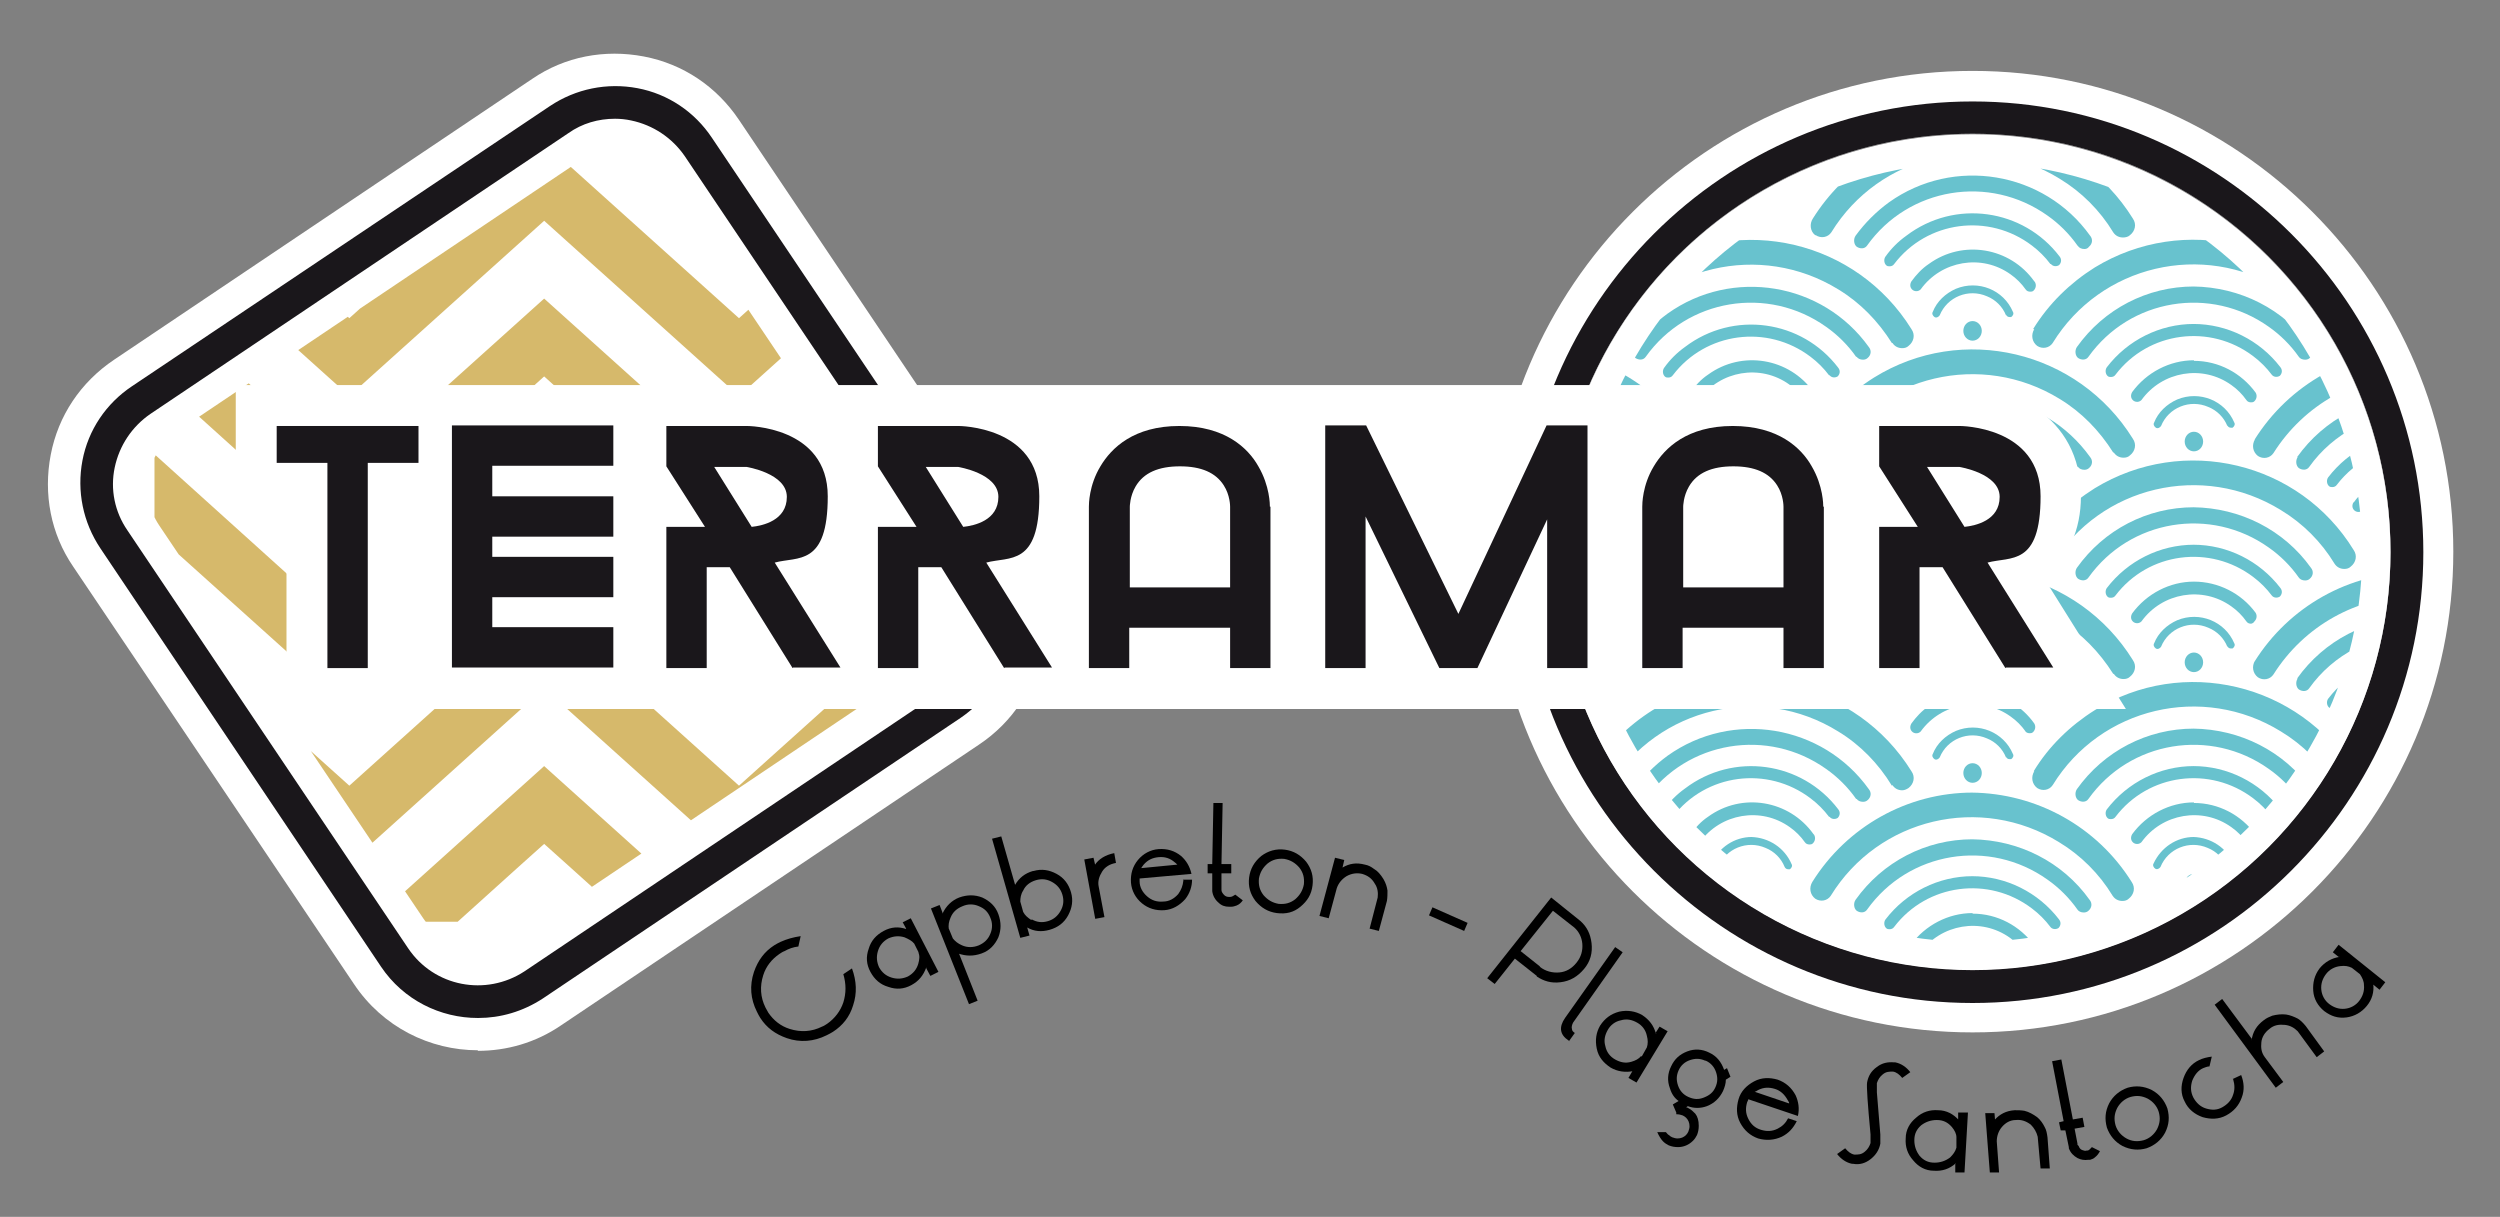 <svg xmlns="http://www.w3.org/2000/svg" xmlns:xlink="http://www.w3.org/1999/xlink" id="Calque_1" width="433.7" height="211.1" viewBox="0 0 433.7 211.1"><rect x="0" y="0" width="433.7" height="211.1" fill="#808080" stroke="none"/><defs><style>      .st0 {        fill: none;      }      .st1 {        fill: #d6b96b;      }      .st2 {        fill: #68c2ce;      }      .st3 {        fill: #1a171b;      }      .st4 {        clip-path: url(#clippath-1);      }      .st5 {        fill: #fff;      }      .st6 {        clip-path: url(#clippath);      }    </style><clipPath id="clippath"><circle id="SVGID" class="st0" cx="342.2" cy="95.8" r="67.6"></circle></clipPath><clipPath id="clippath-1"><rect id="SVGID1" data-name="SVGID" class="st0" x="41.5" y="42.9" width="105.7" height="105.7" rx="11.8" ry="11.8" transform="translate(226.1 122.6) rotate(146.1)"></rect></clipPath></defs><g><path class="st5" d="M342.2,23.2c40.1,0,72.5,32.5,72.5,72.5s-32.5,72.5-72.5,72.5-72.5-32.5-72.5-72.5,32.5-72.5,72.5-72.5M342.2,12.3c-46,0-83.4,37.4-83.4,83.4s37.4,83.4,83.4,83.4,83.4-37.4,83.4-83.4S388.2,12.3,342.2,12.3h0Z"></path><path class="st3" d="M342.2,23.2c40.1,0,72.5,32.5,72.5,72.5s-32.5,72.5-72.5,72.5-72.5-32.5-72.5-72.5,32.5-72.5,72.5-72.5M342.2,17.6c-43.1,0-78.2,35.1-78.2,78.2s35.1,78.2,78.2,78.2,78.2-35.1,78.2-78.2-35.1-78.2-78.2-78.2h0Z"></path><circle class="st5" cx="342.2" cy="95.8" r="72.5"></circle></g><g class="st6"><g><path class="st2" d="M328.3,59.5c.4.6,1,.9,1.7.9.4,0,.8-.1,1.1-.4.9-.7,1.2-1.9.5-2.9-9.5-15.3-29.6-20.1-44.9-10.6-4.3,2.7-7.9,6.3-10.6,10.6-.6,1-.4,2.2.5,2.9.9.6,2.1.4,2.7-.5,0,0,0,0,0,0,8.4-13.5,26.1-17.6,39.6-9.3,3.8,2.3,6.9,5.5,9.3,9.3Z"></path><path class="st2" d="M322.1,61.9c.2.3.6.5,1.1.5.3,0,.6-.1.8-.3.6-.5.7-1.3.2-1.9-8-11.2-23.7-13.8-34.9-5.8-2.2,1.6-4.2,3.6-5.8,5.8-.4.6-.3,1.5.2,1.9.6.4,1.4.4,1.8-.2,0,0,0,0,0,0,7.2-10.1,21.2-12.4,31.3-5.2,2,1.4,3.8,3.2,5.2,5.2Z"></path><path class="st2" d="M317.4,65.1c.3.4.9.5,1.4.2,0,0,0,0,0,0,.4-.4.5-1,.1-1.5-6.3-8.3-18.2-10-26.6-3.6-1.4,1-2.6,2.2-3.6,3.6-.3.4-.3,1.1.1,1.5.2.2.4.2.6.2.3,0,.6-.1.8-.4,5.7-7.5,16.4-8.9,23.9-3.2,1.2.9,2.3,2,3.2,3.2Z"></path><path class="st2" d="M294.8,69.3c3.6-5,10.6-6.2,15.6-2.6,1,.7,1.9,1.6,2.6,2.6.2.3.5.4.8.4.2,0,.4,0,.6-.2.4-.4.5-1,.2-1.5-4.2-5.9-12.4-7.3-18.3-3-1.2.8-2.2,1.9-3,3-.3.5-.3,1.1.2,1.5.4.3,1,.3,1.4-.1,0,0,0,0,0,0Z"></path><path class="st2" d="M309.6,73.8c.1.2.3.4.6.4,0,0,.2,0,.3,0,.3-.2.5-.6.3-.9-1.6-3.8-6-5.6-9.9-4-1.8.8-3.3,2.2-4,4-.2.3,0,.7.3.9.3.2.7,0,.9-.3,0,0,0,0,0,0,1.3-3.2,5-4.7,8.2-3.3,1.5.6,2.7,1.8,3.3,3.3Z"></path><ellipse class="st2" cx="303.9" cy="76.6" rx="1.6" ry="1.7"></ellipse><path class="st2" d="M352.9,57.1c-.6,1-.4,2.2.5,2.9.9.6,2.1.4,2.7-.5,0,0,0,0,0,0,8.3-13.5,26-17.7,39.6-9.3,3.8,2.3,7,5.5,9.3,9.3.4.6,1,.9,1.7.9.4,0,.8-.1,1.1-.4.9-.7,1.2-1.9.5-2.9-9.4-15.3-29.5-20.1-44.9-10.7-4.3,2.7-8,6.3-10.7,10.7Z"></path><path class="st2" d="M380.6,49.7c-8.1,0-15.6,3.9-20.3,10.5-.4.6-.3,1.5.2,1.9.6.4,1.4.4,1.8-.2,0,0,0,0,0,0,7.2-10.1,21.2-12.4,31.3-5.2,2,1.4,3.8,3.2,5.2,5.2.2.3.6.5,1.1.5.3,0,.6-.1.8-.3.6-.5.7-1.3.2-1.9-4.7-6.6-12.3-10.4-20.4-10.5Z"></path><path class="st2" d="M380.6,56.2c-5.9,0-11.5,2.8-15.1,7.5-.3.4-.3,1.1.1,1.5.2.2.4.2.6.2.3,0,.6-.1.8-.4,5.7-7.5,16.4-8.9,23.9-3.2,1.2.9,2.3,2,3.2,3.2.3.4.9.5,1.4.2,0,0,0,0,0,0,.4-.4.5-1,.1-1.5-3.6-4.7-9.2-7.5-15.1-7.5Z"></path><path class="st2" d="M380.6,62.5c-4.2,0-8.2,2.1-10.7,5.5-.3.5-.3,1.1.2,1.5.4.3,1,.3,1.4-.1,0,0,0,0,0,0,3.6-5,10.6-6.2,15.6-2.6,1,.7,1.9,1.6,2.6,2.6.2.3.5.4.8.4.2,0,.4,0,.6-.2.4-.4.5-1,.2-1.5-2.5-3.4-6.4-5.5-10.7-5.5Z"></path><path class="st2" d="M386.4,73.8c.1.2.3.4.6.4,0,0,.2,0,.3,0,.3-.2.5-.6.3-.9-1.6-3.8-6-5.6-9.9-4-1.8.8-3.3,2.2-4,4-.2.3,0,.7.3.9.3.2.7,0,.9-.3,0,0,0,0,0,0,1.3-3.2,5-4.7,8.2-3.3,1.5.6,2.7,1.8,3.3,3.3Z"></path><ellipse class="st2" cx="380.6" cy="76.6" rx="1.6" ry="1.7"></ellipse><path class="st2" d="M328.3,97.7c.4.6,1,.9,1.7.9.4,0,.8-.1,1.1-.4.9-.7,1.2-1.9.5-2.9-9.5-15.3-29.6-20.1-44.9-10.6-4.3,2.7-7.9,6.3-10.6,10.6-.6,1-.4,2.2.5,2.9.9.6,2.1.4,2.7-.5,0,0,0,0,0,0,8.4-13.5,26.1-17.6,39.6-9.3,3.8,2.3,6.9,5.5,9.3,9.3Z"></path><path class="st2" d="M322.1,100.2c.2.3.6.5,1.1.5.3,0,.6-.1.8-.3.6-.5.7-1.3.2-1.9-8-11.2-23.7-13.8-34.9-5.8-2.2,1.6-4.2,3.6-5.8,5.8-.4.6-.3,1.5.2,1.9.6.4,1.4.4,1.8-.2,0,0,0,0,0,0,7.2-10.1,21.2-12.4,31.3-5.2,2,1.4,3.8,3.2,5.2,5.2Z"></path><path class="st2" d="M317.4,103.3c.3.4.9.5,1.4.2,0,0,0,0,0,0,.4-.4.5-1,.1-1.5-6.3-8.3-18.2-10-26.6-3.6-1.4,1-2.6,2.2-3.6,3.6-.3.4-.3,1.1.1,1.5.2.2.4.2.6.2.3,0,.6-.1.8-.4,5.7-7.5,16.4-8.9,23.9-3.2,1.2.9,2.3,2,3.2,3.2Z"></path><path class="st2" d="M294.8,107.6c3.6-5,10.6-6.2,15.6-2.6,1,.7,1.9,1.6,2.6,2.6.2.3.5.4.8.4.2,0,.4-.1.6-.3.4-.4.5-1,.2-1.5-4.2-5.9-12.4-7.3-18.3-3-1.2.8-2.2,1.9-3,3-.3.5-.3,1.1.2,1.5.4.4,1,.3,1.4,0,0,0,0,0,0,0Z"></path><path class="st2" d="M309.6,112.1c.1.2.3.4.6.4,0,0,.2,0,.3,0,.3-.2.5-.6.3-.9-1.6-3.8-6-5.6-9.9-4-1.8.8-3.3,2.2-4,4-.2.3,0,.7.3.9.3.2.7,0,.9-.3,0,0,0,0,0,0,1.3-3.2,5-4.7,8.2-3.3,1.5.6,2.7,1.8,3.3,3.3Z"></path><ellipse class="st2" cx="303.9" cy="114.9" rx="1.6" ry="1.7"></ellipse><path class="st2" d="M352.9,95.4c-.6,1-.4,2.2.5,2.9.9.6,2.1.4,2.7-.5,0,0,0,0,0,0,8.3-13.5,26-17.7,39.6-9.3,3.8,2.3,7,5.5,9.3,9.3.4.6,1,.9,1.7.9.4,0,.8-.1,1.1-.4.9-.7,1.2-1.9.5-2.9-9.4-15.3-29.5-20.1-44.9-10.7-4.3,2.7-8,6.3-10.7,10.7Z"></path><path class="st2" d="M380.6,88c-8.1,0-15.6,3.9-20.3,10.5-.4.6-.3,1.5.2,1.9.6.4,1.4.4,1.8-.2,0,0,0,0,0,0,7.2-10.1,21.2-12.4,31.3-5.2,2,1.4,3.8,3.2,5.2,5.2.2.3.6.5,1.1.5.3,0,.6-.1.8-.3.6-.5.7-1.3.2-1.9-4.7-6.6-12.3-10.4-20.4-10.5Z"></path><path class="st2" d="M380.6,94.5c-5.9,0-11.5,2.8-15.1,7.5-.3.4-.3,1.1.1,1.5.2.2.4.2.6.2.3,0,.6-.1.8-.4,5.7-7.5,16.4-8.9,23.9-3.2,1.2.9,2.3,2,3.2,3.2.3.4.9.5,1.4.2,0,0,0,0,0,0,.4-.4.5-1,.1-1.5-3.6-4.7-9.2-7.5-15.1-7.5Z"></path><path class="st2" d="M380.6,100.9c-4.2,0-8.2,2.1-10.7,5.5-.3.5-.3,1.1.2,1.5.4.3,1,.3,1.4-.1,0,0,0,0,0,0,3.6-5,10.6-6.2,15.6-2.6,1,.7,1.9,1.6,2.6,2.6.2.3.5.4.8.4.2,0,.5-.2.6-.4.4-.4.5-1,.2-1.5-2.5-3.4-6.5-5.4-10.7-5.4Z"></path><path class="st2" d="M386.4,112.1c.1.2.3.4.6.4,0,0,.2,0,.3,0,.3-.2.5-.6.3-.9-1.6-3.8-6-5.6-9.9-4-1.8.8-3.3,2.2-4,4-.2.3,0,.7.3.9.3.2.7,0,.9-.3,0,0,0,0,0,0,1.3-3.2,5-4.7,8.2-3.3,1.5.6,2.7,1.8,3.3,3.3Z"></path><ellipse class="st2" cx="380.6" cy="114.9" rx="1.6" ry="1.7"></ellipse><path class="st2" d="M328.3,136.2c.4.6,1,.9,1.7.9.4,0,.8-.2,1.1-.4.9-.7,1.2-1.9.5-2.9-9.5-15.3-29.6-20.1-44.9-10.6-4.3,2.7-7.9,6.3-10.6,10.6-.6,1-.4,2.2.5,2.9.9.6,2.1.4,2.7-.5,0,0,0,0,0,0,8.4-13.5,26.1-17.7,39.6-9.3,3.8,2.3,7,5.6,9.3,9.4Z"></path><path class="st2" d="M322.1,138.6c.2.3.6.5,1.1.5.3,0,.6-.1.8-.3.6-.5.7-1.3.2-1.9-8-11.2-23.7-13.8-34.9-5.8-2.2,1.6-4.2,3.6-5.8,5.8-.4.6-.3,1.5.2,1.9.6.4,1.4.4,1.8-.2,0,0,0,0,0,0,7.2-10.1,21.2-12.4,31.3-5.2,2,1.4,3.8,3.2,5.2,5.2Z"></path><path class="st2" d="M317.4,141.7c.3.4.9.5,1.4.2,0,0,0,0,0,0,.4-.4.5-1,.1-1.5-6.3-8.3-18.2-10-26.6-3.6-1.4,1-2.6,2.2-3.6,3.6-.3.4-.3,1.1.1,1.5.2.2.4.2.6.2.3,0,.6-.1.8-.4,5.7-7.5,16.4-8.9,23.9-3.2,1.2.9,2.3,2,3.2,3.2Z"></path><path class="st2" d="M314.6,144.7c-4.2-5.9-12.4-7.3-18.3-3-1.2.8-2.2,1.9-3,3-.3.5-.3,1.1.2,1.5.4.3,1,.3,1.4-.1,0,0,0,0,0,0,3.6-5,10.6-6.2,15.6-2.6,1,.7,1.9,1.6,2.6,2.6.2.3.5.4.8.4.2,0,.4,0,.6-.2.4-.4.5-1,.2-1.5Z"></path><path class="st2" d="M303.9,145.2c-3,0-5.7,1.8-7,4.6-.2.3,0,.7.3.9.3.2.7,0,.9-.3,0,0,0,0,0,0,1.3-3.2,5-4.7,8.2-3.3,1.5.6,2.7,1.8,3.3,3.3.1.2.3.4.6.4,0,0,.2,0,.3,0,.3-.2.5-.6.3-.9-1.2-2.8-3.9-4.6-7-4.7Z"></path><path class="st2" d="M352.9,133.8c-.6,1-.4,2.2.5,2.9.9.6,2.1.4,2.7-.5,0,0,0,0,0,0,8.3-13.5,26-17.7,39.6-9.3,3.8,2.3,7,5.5,9.3,9.3.4.6,1,.9,1.7.9.4,0,.8-.2,1.1-.4.9-.7,1.2-1.9.5-2.9-9.5-15.3-29.6-20.1-44.9-10.6-4.3,2.7-8,6.3-10.6,10.6Z"></path><path class="st2" d="M380.6,126.4c-8.1,0-15.6,3.9-20.3,10.5-.4.6-.3,1.5.2,1.9.6.4,1.4.4,1.8-.2,0,0,0,0,0,0,7.2-10.1,21.2-12.4,31.3-5.2,2,1.4,3.8,3.2,5.2,5.2.2.3.6.5,1.1.5.3,0,.6-.1.8-.3.6-.5.7-1.3.2-1.9-4.7-6.6-12.3-10.4-20.4-10.5Z"></path><path class="st2" d="M380.6,132.9c-5.9,0-11.5,2.8-15.1,7.5-.3.4-.3,1.1.1,1.5.2.2.4.2.6.2.3,0,.6-.1.8-.4,5.7-7.5,16.4-8.9,23.9-3.2,1.2.9,2.3,2,3.2,3.2.3.4.9.5,1.4.2,0,0,0,0,0,0,.4-.4.5-1,.1-1.5-3.6-4.7-9.2-7.5-15.1-7.5Z"></path><path class="st2" d="M380.6,139.2c-4.2,0-8.2,2.1-10.7,5.5-.3.5-.3,1.1.2,1.5.4.3,1,.3,1.4-.1,0,0,0,0,0,0,3.6-5,10.6-6.2,15.6-2.6,1,.7,1.9,1.6,2.6,2.6.2.3.5.4.8.4.2,0,.4,0,.6-.2.4-.4.5-1,.2-1.5-2.5-3.4-6.4-5.5-10.7-5.5Z"></path><path class="st2" d="M380.6,145.2c-3,0-5.7,1.8-7,4.6-.2.3,0,.7.3.9.3.2.7,0,.9-.3,0,0,0,0,0,0,1.3-3.2,5-4.7,8.2-3.3,1.5.6,2.7,1.8,3.3,3.3.1.2.3.4.6.4,0,0,.2,0,.3,0,.3-.2.5-.6.3-.9-1.2-2.8-3.9-4.6-7-4.7Z"></path><ellipse class="st2" cx="380.6" cy="153.3" rx="1.6" ry="1.7"></ellipse><path class="st2" d="M366.7,78.5c.4.6,1,.9,1.7.9.4,0,.8-.1,1.1-.4.9-.7,1.2-1.9.5-2.9-9.5-15.3-29.6-20.1-44.9-10.6-4.3,2.7-7.9,6.3-10.6,10.6-.6,1-.4,2.2.5,2.9.9.6,2.1.4,2.7-.5,0,0,0,0,0,0,8.4-13.5,26.1-17.6,39.6-9.3,3.8,2.3,6.9,5.5,9.3,9.3Z"></path><path class="st2" d="M360.5,81c.2.3.6.5,1.1.5.3,0,.6-.1.8-.3.6-.5.7-1.3.2-1.9-8-11.2-23.7-13.8-34.9-5.8-2.2,1.6-4.2,3.6-5.8,5.8-.4.6-.3,1.5.2,1.9.6.4,1.4.4,1.8-.2,0,0,0,0,0,0,7.2-10.1,21.2-12.4,31.3-5.2,2,1.4,3.8,3.2,5.2,5.2Z"></path><path class="st2" d="M355.8,84.1c.3.4.9.5,1.4.2,0,0,0,0,0,0,.4-.4.5-1,.1-1.5-6.3-8.3-18.2-10-26.6-3.6-1.4,1-2.6,2.2-3.6,3.6-.3.4-.3,1.1.1,1.5.2.2.4.2.6.2.3,0,.6-.1.8-.4,5.7-7.5,16.4-8.9,23.9-3.2,1.2.9,2.3,2,3.2,3.2Z"></path><path class="st2" d="M352.9,87.1c-4.2-5.9-12.4-7.3-18.3-3-1.2.8-2.2,1.9-3,3-.3.5-.3,1.1.2,1.5.4.3,1,.3,1.4-.1,0,0,0,0,0,0,3.6-5,10.6-6.2,15.6-2.6,1,.7,1.9,1.6,2.6,2.6.2.3.5.4.8.4.2,0,.4,0,.6-.2.4-.4.5-1,.2-1.5Z"></path><path class="st2" d="M348,92.9c.1.2.3.4.6.4,0,0,.2,0,.3,0,.3-.2.5-.6.3-.9-1.6-3.8-6-5.6-9.9-4-1.8.8-3.3,2.2-4,4-.2.3,0,.7.3.9.3.2.7,0,.9-.3,0,0,0,0,0,0,1.3-3.2,5-4.7,8.2-3.3,1.5.6,2.7,1.8,3.3,3.3Z"></path><ellipse class="st2" cx="342.2" cy="95.7" rx="1.6" ry="1.7"></ellipse><path class="st2" d="M366.7,116.9c.4.6,1,.9,1.7.9.4,0,.8-.1,1.1-.4.9-.7,1.2-1.9.5-2.9-9.5-15.3-29.6-20.1-44.9-10.6-4.3,2.7-7.9,6.3-10.6,10.6-.6,1-.4,2.2.5,2.9.9.6,2.1.4,2.7-.5,0,0,0,0,0,0,8.4-13.5,26.1-17.6,39.6-9.3,3.8,2.3,6.9,5.5,9.3,9.3Z"></path><path class="st2" d="M360.5,119.4c.2.3.6.5,1.1.5.3,0,.6-.1.8-.3.6-.5.7-1.3.2-1.9-8-11.2-23.7-13.8-34.9-5.8-2.2,1.6-4.2,3.6-5.8,5.8-.4.6-.3,1.5.2,1.9.6.4,1.4.4,1.8-.2,0,0,0,0,0,0,7.2-10.1,21.2-12.4,31.3-5.2,2,1.4,3.8,3.2,5.2,5.2Z"></path><path class="st2" d="M355.8,122.5c.3.4.9.5,1.4.2,0,0,0,0,0,0,.4-.4.5-1,.1-1.5-6.3-8.3-18.2-10-26.6-3.6-1.4,1-2.6,2.2-3.6,3.6-.3.4-.3,1.1.1,1.5.2.2.4.2.6.2.3,0,.6-.1.8-.4,5.7-7.5,16.4-8.9,23.9-3.2,1.2.9,2.3,2,3.2,3.2Z"></path><path class="st2" d="M351.3,126.8c.2.3.5.4.8.4.2,0,.4,0,.6-.2.4-.4.5-1,.2-1.5-4.2-5.9-12.4-7.3-18.3-3-1.2.8-2.2,1.9-3,3-.3.5-.3,1.1.2,1.5.4.3,1,.3,1.4-.1,0,0,0,0,0,0,3.6-5,10.6-6.2,15.6-2.6,1,.7,1.9,1.6,2.6,2.6Z"></path><path class="st2" d="M348,131.3c.1.2.3.4.6.4,0,0,.2,0,.3,0,.3-.2.5-.6.3-.9-1.6-3.8-6-5.6-9.9-4-1.8.8-3.3,2.2-4,4-.2.3,0,.7.3.9.3.2.7,0,.9-.3,0,0,0,0,0,0,1.3-3.2,5-4.7,8.2-3.3,1.5.6,2.7,1.8,3.3,3.3Z"></path><ellipse class="st2" cx="342.2" cy="134.1" rx="1.6" ry="1.7"></ellipse><path class="st2" d="M315,40.8c.9.6,2.1.4,2.7-.5,0,0,0,0,0,0,8.3-13.5,26-17.7,39.6-9.3,3.8,2.3,7,5.5,9.3,9.3.4.6,1,.9,1.7.9.4,0,.9-.1,1.2-.4.9-.7,1.2-1.9.5-2.9-9.5-15.3-29.6-20.1-44.9-10.6-4.3,2.7-7.9,6.3-10.6,10.6-.6.9-.5,2.2.4,2.9Z"></path><path class="st2" d="M360.5,42.7c.2.3.6.5,1.1.5.3,0,.6-.1.8-.4.6-.5.7-1.3.2-1.9-8-11.2-23.7-13.8-34.9-5.8-2.2,1.6-4.2,3.6-5.8,5.8-.4.6-.3,1.5.2,1.9.6.4,1.4.4,1.8-.2,0,0,0,0,0,0,7.2-10.1,21.2-12.4,31.3-5.2,2,1.4,3.8,3.2,5.2,5.2Z"></path><path class="st2" d="M355.8,45.8c.3.4.9.5,1.4.2,0,0,0,0,0,0,.4-.4.5-1,.1-1.5-6.3-8.3-18.2-10-26.6-3.6-1.4,1-2.6,2.2-3.6,3.6-.3.4-.3,1.1.1,1.5.2.2.4.2.6.2.3,0,.6-.1.8-.4,5.7-7.5,16.4-8.9,23.9-3.2,1.2.9,2.3,2,3.2,3.2Z"></path><path class="st2" d="M352.9,48.8c-4.2-5.9-12.4-7.3-18.3-3-1.2.8-2.2,1.9-3,3-.3.5-.3,1.1.2,1.5.4.3,1,.3,1.4-.1,0,0,0,0,0,0,3.6-5,10.6-6.2,15.6-2.6,1,.7,1.9,1.6,2.6,2.6.2.3.5.4.8.4.2,0,.4,0,.6-.2.4-.4.5-1,.2-1.5Z"></path><path class="st2" d="M348,54.6c.1.2.3.4.6.4,0,0,.2,0,.3,0,.3-.2.5-.6.3-.9-1.6-3.8-6-5.6-9.9-4-1.8.8-3.3,2.2-4,4-.2.3,0,.7.3.9.3.2.7,0,.9-.3,0,0,0,0,0,0,1.3-3.2,5-4.7,8.2-3.3,1.5.6,2.7,1.8,3.3,3.3Z"></path><ellipse class="st2" cx="342.2" cy="57.4" rx="1.6" ry="1.7"></ellipse><path class="st2" d="M391.2,76.2c-.6,1-.4,2.2.5,2.9.9.6,2.1.4,2.7-.5,0,0,0,0,0,0,5.3-8.4,14.5-13.6,24.5-13.6h0v-4.2h0c-11.3,0-21.8,5.9-27.8,15.5Z"></path><path class="st2" d="M398.6,79.3c-.4.6-.3,1.5.2,1.9.6.4,1.4.4,1.8-.2,0,0,0,0,0,0,4.2-5.9,11-9.4,18.2-9.4h0v-2.8h0c-8.1,0-15.6,3.9-20.3,10.5Z"></path><path class="st2" d="M403.9,82.8c-.3.4-.3,1.1.1,1.5.2.2.4.2.6.2.3,0,.6-.1.8-.4,3.2-4.2,8.2-6.7,13.6-6.7h0v-2.1h0c-5.9,0-11.5,2.8-15.1,7.5Z"></path><path class="st2" d="M408.3,87.1c-.3.5-.3,1.1.2,1.5.4.3,1,.3,1.4-.1,0,0,0,0,0,0,2.1-2.9,5.5-4.7,9.1-4.7h0v-2.1h0c-4.2,0-8.2,2-10.7,5.5Z"></path><path class="st2" d="M391.2,114.6c-.6,1-.4,2.2.5,2.9.9.6,2.1.4,2.7-.5,0,0,0,0,0,0,5.3-8.4,14.5-13.6,24.5-13.6h0v-4.1h0c-11.3,0-21.8,5.9-27.8,15.5Z"></path><path class="st2" d="M398.6,117.7c-.4.6-.3,1.5.2,1.9.6.4,1.4.4,1.8-.2,0,0,0,0,0,0,4.2-5.9,11-9.4,18.2-9.4h0v-2.8h0c-8.1,0-15.6,3.9-20.3,10.5Z"></path><path class="st2" d="M403.9,121.2c-.3.4-.3,1.1.1,1.5.2.2.4.2.6.2.3,0,.6-.1.8-.4,3.2-4.2,8.2-6.7,13.6-6.7h0v-2.1h0c-5.9,0-11.5,2.8-15.1,7.5Z"></path><path class="st2" d="M290,78.5c.4.6,1,.9,1.7.9.4,0,.8-.1,1.1-.4.9-.7,1.2-1.9.5-2.9-6-9.6-16.5-15.4-27.8-15.5v4.2c9.9,0,19.2,5.2,24.5,13.6Z"></path><path class="st2" d="M283.8,81c.2.3.6.5,1.1.5.3,0,.6-.1.8-.3.6-.5.7-1.3.2-1.9-4.7-6.6-12.3-10.5-20.4-10.5v2.8c7.2,0,14,3.5,18.2,9.4Z"></path><path class="st2" d="M279.1,84.1c.3.4.9.5,1.4.2,0,0,0,0,0,0,.4-.4.5-1,.1-1.5-3.6-4.7-9.2-7.5-15.1-7.5v2.1c5.3,0,10.3,2.5,13.6,6.7Z"></path><path class="st2" d="M274.6,88.3c.2.3.5.4.8.4.2,0,.4,0,.6-.2.4-.4.5-1,.2-1.5-2.5-3.4-6.4-5.5-10.7-5.5v2.1c3.6,0,7,1.8,9.1,4.7Z"></path><path class="st2" d="M290,116.9c.4.6,1,.9,1.7.9.4,0,.8-.1,1.1-.4.9-.7,1.2-1.9.5-2.9-6-9.6-16.5-15.4-27.8-15.5v4.2c9.9,0,19.2,5.2,24.5,13.6Z"></path><path class="st2" d="M283.8,119.4c.2.3.6.5,1.1.5.3,0,.6-.1.8-.3.6-.5.7-1.3.2-1.9-4.7-6.5-12.3-10.4-20.3-10.5v2.8c7.2,0,14,3.5,18.2,9.4Z"></path><path class="st2" d="M342.2,137.5c-11.3,0-21.8,5.9-27.8,15.5-.6,1-.4,2.2.5,2.9.9.6,2.1.4,2.7-.5,0,0,0,0,0,0,8.3-13.5,26-17.7,39.6-9.3,3.8,2.3,7,5.5,9.3,9.3.4.6,1,.9,1.7.9.4,0,.8-.1,1.1-.4.9-.7,1.2-1.9.5-2.9-6-9.6-16.5-15.4-27.8-15.5Z"></path><path class="st2" d="M342.2,145.6c-8.1,0-15.6,3.9-20.3,10.5-.4.6-.3,1.5.2,1.9.6.4,1.4.4,1.8-.2,0,0,0,0,0,0,7.2-10.1,21.2-12.4,31.3-5.2,2,1.4,3.8,3.2,5.2,5.2.2.3.6.5,1.1.5.3,0,.6-.1.8-.3.6-.5.7-1.3.2-1.9-4.7-6.6-12.3-10.4-20.4-10.5Z"></path><path class="st2" d="M342.2,152c-5.9,0-11.5,2.8-15.1,7.5-.3.4-.3,1.1.1,1.5.2.2.4.2.6.2.3,0,.6-.1.8-.4,5.7-7.5,16.4-8.9,23.9-3.2,1.2.9,2.3,2,3.2,3.2.3.4.9.5,1.4.2,0,0,0,0,0,0,.4-.4.5-1,.1-1.5-3.6-4.7-9.2-7.5-15.1-7.5Z"></path><path class="st2" d="M342.2,158.4c-4.2,0-8.2,2.1-10.7,5.5-.3.5-.3,1.1.2,1.5.4.3,1,.3,1.4-.1,0,0,0,0,0,0,3.6-5,10.6-6.2,15.6-2.6,1,.7,1.9,1.6,2.6,2.6.2.3.5.4.8.4.2,0,.4,0,.6-.2.4-.4.5-1,.2-1.5-2.5-3.4-6.4-5.5-10.7-5.5Z"></path></g></g><g><path class="st5" d="M82.9,182.2c-8.3,0-16.5-4-21.5-11.5L12.7,98.3c-3.9-5.7-5.2-12.6-3.9-19.4s5.2-12.6,11-16.5L92.3,13.7c5.7-3.9,12.6-5.2,19.4-3.9,6.8,1.3,12.6,5.2,16.5,11l48.7,72.5c8,11.9,4.8,28-7.1,35.9l-72.5,48.7c-4.4,3-9.4,4.4-14.4,4.4ZM106.7,26.3c-1.7,0-3.5.5-4.9,1.5L29.3,76.5c-2,1.3-3.3,3.3-3.8,5.7-.5,2.3,0,4.7,1.3,6.7l48.7,72.5c2.7,4.1,8.3,5.2,12.3,2.4l72.5-48.7c4.1-2.7,5.2-8.3,2.4-12.3L114.1,30.2c-1.3-2-3.3-3.3-5.7-3.8-.6-.1-1.2-.2-1.7-.2Z"></path><rect class="st5" x="33.8" y="34.7" width="122.1" height="122.1" rx="17.4" ry="17.4" transform="translate(-37.3 69.1) rotate(-33.9)"></rect><path class="st3" d="M82.9,176.6c-6.5,0-12.9-3.1-16.8-8.9L17.4,95.1c-3-4.5-4.1-9.9-3.1-15.2,1-5.3,4.1-9.9,8.6-12.9L95.4,18.4c4.5-3,9.9-4.1,15.2-3.1,5.3,1,9.9,4.1,12.9,8.6l48.7,72.5c6.2,9.3,3.7,21.8-5.5,28.1l-72.5,48.7c-3.5,2.3-7.4,3.4-11.2,3.4ZM106.7,20.6c-2.9,0-5.7.8-8.1,2.5L26.1,71.8c-3.2,2.2-5.4,5.5-6.2,9.3-.8,3.8,0,7.7,2.2,10.9l48.7,72.5c4.5,6.7,13.5,8.4,20.2,4l72.5-48.7c6.7-4.5,8.4-13.5,4-20.2L118.8,27.1c-2.2-3.2-5.5-5.4-9.3-6.2-.9-.2-1.9-.3-2.8-.3Z"></path></g><g class="st4"><g><polygon class="st1" points="26.8 105.9 60.6 136.3 94.4 105.9 128.2 136.3 162 105.9 162 119.4 128.2 149.8 94.4 119.4 60.6 149.8 26.8 119.4 26.8 105.9"></polygon><polygon class="st1" points="26.8 24.8 60.6 55.2 94.4 24.8 128.2 55.2 162 24.8 162 38.3 128.2 68.7 94.4 38.3 60.6 68.7 26.8 38.3 26.8 24.8"></polygon><path class="st1" d="M94.4,132.9s-24.1,21.7-30,27h15c7.4-6.7,15-13.5,15-13.5,0,0,7.6,6.8,15,13.5h15c-5.9-5.3-30-27-30-27Z"></path><polygon class="st1" points="26.8 51.8 60.6 82.2 94.4 51.8 128.2 82.2 162 51.8 162 65.3 128.2 95.8 94.4 65.3 60.6 95.8 26.8 65.3 26.8 51.8"></polygon><polygon class="st1" points="26.8 78.8 60.6 109.3 94.4 78.8 128.2 109.3 162 78.8 162 92.4 128.2 122.8 94.4 92.4 60.6 122.8 26.8 92.4 26.8 78.8"></polygon></g></g><g><path d="M147.8,168c.8,2.2.9,4.3.2,6.4-.6,2-1.8,3.5-3.5,4.6-.3.2-.7.4-1.1.6-2.2,1.1-4.6,1.3-6.9.5-2-.7-3.5-1.8-4.6-3.5-.2-.3-.4-.7-.6-1.1-1.1-2.2-1.3-4.5-.5-6.9.7-2,1.8-3.5,3.5-4.6.3-.2.7-.4,1.1-.6,1.1-.5,2.2-.8,3.5-1l-.4,1.8c-.9.1-1.7.4-2.4.8-.3.1-.6.3-.9.5-1.3.9-2.3,2.1-2.8,3.7-.6,1.9-.5,3.8.4,5.6.2.3.3.6.5.9.9,1.3,2.1,2.3,3.7,2.8,1.9.6,3.8.5,5.6-.4.3-.1.6-.3.9-.5,1.3-.9,2.3-2.2,2.8-3.7.5-1.6.5-3.2,0-4.9l1.5-1Z"></path><path d="M157.2,161.1l-.6-1.1,1.4-.7,4.8,9.3-1.4.7-.7-1.3v-.2c0,0,0,0,0,0-.5,1.4-1.3,2.4-2.6,3.1-1.3.7-2.6.8-4,.3-1.4-.4-2.4-1.3-3.1-2.6-.7-1.3-.8-2.6-.3-4,.4-1.4,1.3-2.4,2.6-3.1,1.3-.7,2.6-.8,4-.3h0s-.2,0-.2,0ZM159.4,165.3l-.8-1.6c-.4-.5-1-.8-1.7-1.1-1-.3-1.9-.2-2.8.2-.9.5-1.5,1.2-1.8,2.2-.3,1-.2,1.9.2,2.8.5.9,1.2,1.5,2.2,1.8,1,.3,1.9.2,2.8-.2.9-.5,1.5-1.2,1.8-2.2.2-.7.3-1.4,0-2Z"></path><path d="M166.4,165.5l3.2,8.1-1.5.6-6.6-16.6,1.5-.6.5,1.3v.2c0,0,0,0,0,0,.6-1.3,1.6-2.3,2.9-2.8,1.4-.5,2.7-.5,4,0,1.3.6,2.3,1.5,2.8,2.9.5,1.4.5,2.7,0,4-.6,1.3-1.5,2.3-2.9,2.8-1.4.5-2.7.5-4.1,0h0s.2,0,.2,0ZM164.6,161.1l.7,1.7c.4.5.9.9,1.6,1.2.9.4,1.9.4,2.9,0,.9-.4,1.6-1,2-2,.4-.9.4-1.9,0-2.8-.4-1-1-1.6-2-2-.9-.4-1.9-.4-2.8,0-1,.4-1.7,1-2.1,2-.3.7-.4,1.3-.3,2Z"></path><path d="M179.3,151.1c1.4-.4,2.7-.2,4,.5,1.3.7,2.1,1.8,2.5,3.2.4,1.4.2,2.7-.5,4-.7,1.3-1.8,2.1-3.2,2.5-1.4.4-2.7.3-3.9-.4l.4,1.4-1.6.4-4.9-17.2,1.6-.4,2.4,8.4c.7-1.2,1.7-2,3.1-2.4ZM179,159.5c.9.5,1.8.6,2.8.3,1-.3,1.7-.9,2.2-1.8.5-.9.6-1.8.3-2.8-.3-1-.9-1.7-1.8-2.2-.9-.5-1.8-.6-2.8-.3-1,.3-1.8.9-2.2,1.8-.4.6-.5,1.3-.5,1.9l.5,1.8c.3.6.8,1,1.4,1.4Z"></path><path d="M189.9,150.1c.7-1.1,1.9-1.8,3.4-2.1l.3,1.7c-1.1.2-1.9.7-2.4,1.5-.5.8-.8,1.7-.6,2.6l1,5.3-1.6.3-1.9-10.3,1.6-.3.3,1.3Z"></path><path d="M205.2,152.6h1.6c0,1.2-.4,2.4-1.2,3.4-1,1.1-2.2,1.8-3.6,1.9-1.5.1-2.8-.3-3.9-1.2-1.1-.9-1.8-2.2-1.9-3.6-.1-1.5.3-2.8,1.2-3.9.9-1.1,2.2-1.8,3.6-1.9,1.5-.1,2.8.3,3.9,1.2.9.8,1.5,1.8,1.8,3.1l-9,.8c0,.1,0,.3,0,.5,0,1,.5,1.9,1.3,2.6.8.7,1.7,1,2.8.9,1,0,1.9-.5,2.6-1.3.5-.7.8-1.4.9-2.4ZM204.3,150.1c0,0-.2-.3-.5-.5-.8-.7-1.7-1-2.8-.9s-1.9.5-2.6,1.3c-.2.3-.4.5-.4.6l6.2-.6Z"></path><path d="M211.9,154.4c0,.3.2.6.5.9.2.2.5.3.8.3,0,0,0,0,.2,0,.3,0,.6-.2.9-.4l1.3,1c-.3.4-.6.7-1.1.9-.3.1-.6.2-.9.2-.1,0-.2,0-.4,0-.7,0-1.3-.2-1.8-.7-.6-.5-1-1.2-1.1-2,0,0,0-.1,0-.2h0s0,0,0,0v-2.9s-.8,0-.8,0v-1.6s.8,0,.8,0l.2-10.6h1.6s-.2,10.6-.2,10.6h1.7s0,1.6,0,1.6h-1.7s0,2.7,0,2.7c0,0,0,.1,0,.2Z"></path><path d="M226.6,149.5c.9,1.2,1.3,2.5,1.1,4.1s-.9,2.7-2.1,3.7-2.5,1.3-4.1,1.1c-1.5-.2-2.7-.9-3.7-2.1-.9-1.2-1.3-2.5-1.1-4.1.2-1.5.9-2.7,2.1-3.7,1.2-.9,2.6-1.3,4.1-1.1,1.5.2,2.7.9,3.7,2.1ZM222.8,149c-1.1-.1-2,.1-2.9.8-.8.7-1.3,1.5-1.5,2.6-.1,1.1.1,2,.8,2.9.7.8,1.5,1.3,2.6,1.5,1.1.1,2-.1,2.9-.8.8-.7,1.3-1.5,1.5-2.6.1-1.1-.1-2-.8-2.9-.7-.8-1.5-1.3-2.6-1.5Z"></path><path d="M232.9,150.5c1.2-.7,2.4-.9,3.9-.5.6.1,1.1.4,1.5.7.7.4,1.2,1,1.7,1.8.4.7.6,1.3.7,2,0,.6,0,1.2-.1,1.8l-1.4,5.2-1.6-.4,1.4-5.4c.1-.8,0-1.7-.5-2.4-.5-.9-1.2-1.4-2.2-1.7-.9-.2-1.8-.1-2.7.4-.8.5-1.4,1.2-1.7,2.1l-1.4,5.2-1.6-.4,2.7-10.1,1.6.4-.3,1.3Z"></path><path d="M248.5,157.4l6.1,2.7-.6,1.4-6.1-2.7.6-1.4Z"></path><path d="M266.6,169.3h0s-3.8-3-3.8-3l-3.5,4.4-1.3-1,11.1-14,5.1,4.1h0c1.1,1,1.7,2.2,1.9,3.8.2,1.7-.2,3.2-1.3,4.5-1.1,1.3-2.4,2.1-4.1,2.3-1.6.2-2.9-.2-4.1-1ZM267.1,167.7h0c1,.8,2.2,1.1,3.4,1,1.2-.1,2.2-.7,3-1.7.8-1,1.1-2.1,1-3.3-.1-1.1-.6-2.1-1.4-2.8l-3.7-2.9-5.6,7,3.4,2.7Z"></path><path d="M272.3,180.6c0,0-.1,0-.2-.1-1.5-1-1.7-2.3-.6-3.9l8.7-12.3,1.3.9-8.6,12.2c-.2.4-.3.8-.2,1.1,0,.3.2.5.5.7l-1,1.4Z"></path><path d="M287.2,179.2l.7-1.1,1.4.8-5.4,8.9-1.4-.8.7-1.2h.2c0,0,0,0,0,0-1.4.3-2.8.1-4-.6-1.2-.8-2.1-1.8-2.4-3.3s-.1-2.8.6-4c.8-1.2,1.8-2,3.3-2.4,1.4-.3,2.8-.1,4,.6,1.2.8,2,1.8,2.4,3.3h0s0-.2,0-.2ZM284.8,183.3l.9-1.6c.2-.6.2-1.3,0-2-.2-1-.8-1.8-1.7-2.3-.9-.5-1.8-.7-2.8-.4-1,.2-1.8.8-2.3,1.7-.5.9-.7,1.8-.4,2.8.2,1,.8,1.8,1.7,2.3.9.5,1.8.7,2.8.4.7-.2,1.3-.5,1.7-1Z"></path><path d="M290.8,193l-.6-1.4,1-.6c-.7-.5-1.2-1.2-1.5-2.2-.5-1.3-.4-2.6.2-3.8.6-1.3,1.5-2.1,2.8-2.6,1.3-.5,2.6-.4,3.8.2,1.3.6,2.1,1.6,2.6,3h0s.5-.3.5-.3l.6,1.5-.8.5c0,.7-.2,1.3-.5,2-.6,1.2-1.5,2.1-2.8,2.6-1.1.4-2.2.4-3.3,0l-.3.2c.2,0,.3.1.5.2.4.2.7.5,1.1.9.4.5.6,1.2.6,2.1,0,.6-.1,1.1-.3,1.6-.2.4-.4.7-.7,1-.7.7-1.6,1.1-2.6,1.1-.6,0-1.1-.1-1.6-.3-.4-.2-.7-.4-1-.7-.3-.3-.7-.9-1-1.6h1.5c.2.2.3.4.5.5.2.2.4.3.6.4.3.1.6.2.9.2.6,0,1.1-.2,1.5-.6.2-.2.3-.4.4-.6.1-.3.2-.6.2-.9,0-.6-.2-1.1-.6-1.5-.2-.2-.4-.3-.6-.4-.3-.1-.6-.2-1.1-.2ZM295.8,184c-.9-.4-1.7-.4-2.6-.1-.9.3-1.6.9-2,1.8-.4.9-.4,1.7-.1,2.6.3.9.9,1.6,1.8,2,.9.4,1.7.5,2.7.1s1.6-.9,2-1.8c.4-.9.4-1.7.1-2.6-.3-.9-.9-1.6-1.8-2Z"></path><path d="M310.2,194l1.5.5c-.6,1.2-1.4,2.1-2.6,2.7-1.3.6-2.7.7-4.1.3-1.4-.5-2.4-1.4-3.1-2.7-.7-1.3-.7-2.7-.3-4.1s1.4-2.4,2.7-3.1c1.3-.7,2.7-.7,4.1-.3,1.4.5,2.4,1.4,3.1,2.7.5,1.1.7,2.3.4,3.6l-8.6-2.9c0,.1-.1.3-.2.5-.3,1-.3,1.9.2,2.9s1.2,1.6,2.2,1.9c1,.3,1.9.3,2.9-.2.8-.4,1.4-1,1.8-1.8ZM310.4,191.4c0-.1-.1-.3-.3-.6-.5-.9-1.2-1.6-2.2-1.9-1-.3-1.9-.3-2.9.2-.3.2-.5.3-.6.3l5.9,2Z"></path><path d="M330,187c-.5-.6-1-1-1.6-1.1h0c-.7,0-1.2,0-1.8.5-.5.4-.8.9-1,1.5,0,.2,0,.8,0,1.6l.6,7.3c0,.8,0,1.4,0,1.6-.2,1.1-.8,2-1.7,2.7s-1.9,1-3,.8h-.2c-1-.2-1.9-.8-2.6-1.7l1.4-1c.5.6,1,1,1.6,1.1h0c.7,0,1.2,0,1.8-.5.5-.4.8-.9,1-1.5,0-.2,0-.7,0-1.5-.5-5.3-.7-8.3-.6-9,.2-1.1.7-2,1.7-2.7.9-.7,1.9-.9,3-.8h.2c1,.2,1.9.8,2.6,1.7l-1.4,1Z"></path><path d="M339.7,194.3v-1.3c0,0,1.7,0,1.7,0l-.6,10.4h-1.6c0,0,0-1.5,0-1.5h.1c0-.1,0-.1,0-.1-1.1,1-2.4,1.4-3.8,1.3-1.5,0-2.7-.7-3.6-1.8-1-1.1-1.4-2.4-1.3-3.8,0-1.5.7-2.7,1.8-3.6,1.1-1,2.4-1.4,3.8-1.3,1.5,0,2.7.7,3.6,1.7h0s-.1-.1-.1-.1ZM339.4,199.1v-1.8c0-.6-.3-1.2-.8-1.8-.7-.8-1.5-1.2-2.6-1.2-1,0-1.9.3-2.7.9-.8.7-1.2,1.5-1.2,2.6,0,1,.3,1.9.9,2.7.7.8,1.5,1.2,2.6,1.2,1,0,1.9-.3,2.7-.9.5-.5.9-1,1.1-1.7Z"></path><path d="M346,194.3c.9-1,2-1.6,3.5-1.7.6,0,1.1,0,1.7.1.8.2,1.5.6,2.2,1.1.6.5,1,1.1,1.3,1.7.3.5.4,1.1.5,1.8l.4,5.4h-1.6c0,.1-.5-5.5-.5-5.5-.2-.8-.6-1.5-1.2-2.1-.8-.6-1.6-.9-2.6-.8-1,0-1.8.5-2.4,1.2-.6.7-.9,1.6-.9,2.5l.4,5.4h-1.6c0,.1-.8-10.3-.8-10.3h1.6c0-.1.1,1.2.1,1.2Z"></path><path d="M360.6,198.8c.1.3.3.6.6.7.3.1.5.2.8.1,0,0,0,0,.1,0,.3,0,.5-.3.8-.6l1.4.7c-.2.4-.5.8-.9,1.1-.2.2-.5.3-.8.4-.1,0-.2,0-.3,0-.7.1-1.3,0-1.9-.3-.7-.4-1.2-.9-1.5-1.7,0,0,0-.1,0-.2h0s0,0,0,0l-.6-2.9h-.8c0,.1-.3-1.4-.3-1.4l.8-.2-2-10.4,1.6-.3,2,10.4,1.7-.3.3,1.6-1.7.3.5,2.6c0,0,0,.1,0,.2Z"></path><path d="M373.3,189.1c1.3.7,2.2,1.8,2.7,3.2.4,1.5.3,2.8-.4,4.2-.7,1.3-1.8,2.2-3.2,2.7-1.4.4-2.8.3-4.2-.4-1.3-.7-2.2-1.8-2.7-3.2-.4-1.5-.3-2.8.4-4.2.7-1.3,1.8-2.2,3.2-2.7,1.4-.4,2.8-.3,4.2.4ZM369.6,190.3c-1,.3-1.8,1-2.3,1.9-.5,1-.6,1.9-.3,3,.3,1,1,1.8,1.9,2.3s1.9.6,3,.3c1-.3,1.8-1,2.3-1.9.5-1,.6-1.9.3-3-.3-1-1-1.8-1.9-2.3-1-.5-1.9-.6-3-.3Z"></path><path d="M387.3,187.2l1.5-.7c.5,1.3.6,2.6.1,3.9-.5,1.4-1.4,2.4-2.7,3.1-1.3.7-2.7.7-4.1.3-1.4-.5-2.5-1.4-3.1-2.7-.7-1.3-.7-2.7-.2-4.1.5-1.4,1.4-2.5,2.7-3.1.6-.3,1.4-.5,2.2-.6l-.4,1.7c-.4,0-.8.2-1.1.3-.9.4-1.5,1.2-1.9,2.2-.3,1-.3,1.9.2,2.9.5.9,1.2,1.6,2.2,1.9,1,.3,1.9.3,2.8-.2.9-.5,1.6-1.2,1.9-2.2.3-.8.3-1.7,0-2.7Z"></path><path d="M390.6,180.3c0,.1,0,.2,0,.2h0c.2-1.5.9-2.6,2.1-3.5.5-.4,1-.6,1.5-.8.8-.2,1.6-.3,2.4-.2.7.1,1.4.4,2,.7.5.3.9.7,1.4,1.3l3.2,4.4-1.3,1-3.3-4.5c-.6-.6-1.3-1-2.2-1.1-1-.1-1.9,0-2.7.7-.8.6-1.3,1.4-1.4,2.3-.1,1,0,1.8.6,2.6l3.2,4.3-1.3,1-10.6-14.4,1.3-1,5.2,7Z"></path><path d="M405.7,166l-1-.8,1-1.3,8.1,6.5-1,1.3-1.1-.9v-.2s0,0,0,0c.2,1.5-.2,2.8-1.1,3.9-.9,1.1-2.1,1.8-3.5,2-1.5.2-2.7-.2-3.9-1.1-1.1-.9-1.8-2.1-1.9-3.5s.2-2.7,1.1-3.9c.9-1.1,2.1-1.8,3.5-2h0s-.2,0-.2,0ZM409.4,169l-1.4-1.1c-.6-.3-1.2-.4-2-.3-1,.1-1.9.6-2.5,1.4-.6.8-.9,1.7-.8,2.7.1,1,.6,1.9,1.4,2.5.8.6,1.7.9,2.7.8,1-.1,1.9-.6,2.5-1.4.6-.8.9-1.7.8-2.7,0-.7-.3-1.3-.7-1.9Z"></path></g><g><g><path d="M72.6,80.3h-8.8v35.6h-7v-35.6h-8.8v-6.4h24.6v6.4Z"></path><path d="M85.4,80.9v5.2h21v7h-21v3.5h21v7h-21v5.2h21v7h-28v-42h28v7h-21Z"></path><path d="M137.5,115.9l-10.9-17.5h-4v17.5h-7v-24.5h6.7l-6.7-10.5v-7h14s14,0,14,12.2-5.2,10.4-9.2,11.5l11.4,18.2h-8.2ZM130.4,91.4c1.9-.2,6.1-1.1,6.1-5.2s-7-5.2-7-5.2h-5.6l6.5,10.4Z"></path><path d="M174.2,115.9l-10.9-17.5h-4v17.5h-7v-24.5h6.7l-6.7-10.5v-7h14s14,0,14,12.2-5.2,10.4-9.2,11.5l11.4,18.2h-8.2ZM167.1,91.4c1.9-.2,6.1-1.1,6.1-5.2s-7-5.2-7-5.2h-5.6l6.5,10.4Z"></path><path d="M220.4,87.9v28h-7v-7h-17.5v7h-7v-28c0-.4,0-3.7,2-7,1.9-3.2,5.8-7,13.7-7s11.9,3.8,13.7,7c2,3.4,2,6.7,2,7ZM213.4,101.9v-14c0-.1,0-2-1.1-3.7-1.4-2.2-3.9-3.3-7.6-3.3s-6.3,1.1-7.7,3.5c-1,1.7-1,3.5-1,3.5v14h17.5Z"></path><path d="M275.4,115.9h-7v-25.8l-12.1,25.8h-6.6l-12.8-26.3v26.3h-7v-42.1h7.1l16,32.7,15.3-32.7h7.1v42.1Z"></path><path d="M316.4,87.9v28h-7v-7h-17.5v7h-7v-28c0-.4,0-3.7,2-7,1.9-3.2,5.8-7,13.7-7s11.9,3.8,13.7,7c2,3.4,2,6.7,2,7ZM309.4,101.9v-14c0-.1,0-2-1.1-3.7-1.4-2.2-3.9-3.3-7.6-3.3s-6.3,1.1-7.7,3.5c-1,1.7-1,3.5-1,3.5v14h17.5Z"></path><path d="M347.9,115.9l-10.9-17.5h-4v17.5h-7v-24.5h6.7l-6.7-10.5v-7h14s14,0,14,12.2-5.2,10.4-9.2,11.5l11.4,18.2h-8.2ZM340.8,91.4c1.9-.2,6.1-1.1,6.1-5.2s-7-5.2-7-5.2h-5.6l6.5,10.4Z"></path></g><g><path class="st5" d="M323.5,123h-21.2v-7h-3.3v7h-21.2v-35.1c0-1.3.2-5.8,2.9-10.5,2.3-4,7.9-10.5,19.9-10.5s15.9,3.7,19.9,10.5c2.8,4.7,3,9.3,3,10.6v35.1ZM299,94.8h3.3v-6.6s0,0,0,0c-.2,0-.8-.2-1.7-.2s-1.3,0-1.6.2c0,0,0,0,0,0h0c0,0,0,0,0,0h0v6.6ZM299,88h0c0,0,0,0,0,0h0Z"></path><path class="st5" d="M354.7,100.3c4.1-3.4,6.3-8.4,6.3-14.2,0-14.2-12.6-19.3-21.1-19.3H40.9v20.6h8.8v35.6h319.1l-14.2-22.7Z"></path></g><g><path class="st3" d="M72.6,80.3h-8.8v35.6h-7v-35.6h-8.8v-6.4h24.6v6.4Z"></path><path class="st3" d="M85.4,80.9v5.2h21v7h-21v3.5h21v7h-21v5.2h21v7h-28v-42h28v7h-21Z"></path><path class="st3" d="M137.5,115.9l-10.9-17.5h-4v17.5h-7v-24.5h6.7l-6.7-10.5v-7h14s14,0,14,12.2-5.2,10.4-9.2,11.5l11.4,18.2h-8.2ZM130.4,91.4c1.9-.2,6.1-1.1,6.1-5.2s-7-5.2-7-5.2h-5.6l6.5,10.4Z"></path><path class="st3" d="M174.2,115.9l-10.9-17.5h-4v17.5h-7v-24.5h6.7l-6.7-10.5v-7h14s14,0,14,12.2-5.2,10.4-9.2,11.5l11.4,18.2h-8.2ZM167.1,91.4c1.9-.2,6.1-1.1,6.1-5.2s-7-5.2-7-5.2h-5.6l6.5,10.4Z"></path><path class="st3" d="M220.4,87.9v28h-7v-7h-17.5v7h-7v-28c0-.4,0-3.7,2-7,1.9-3.2,5.8-7,13.7-7s11.9,3.8,13.7,7c2,3.4,2,6.7,2,7ZM213.4,101.9v-14c0-.1,0-2-1.1-3.7-1.4-2.2-3.9-3.3-7.6-3.3s-6.3,1.1-7.7,3.5c-1,1.7-1,3.5-1,3.5v14h17.5Z"></path><path class="st3" d="M275.4,115.9h-7v-25.8l-12.1,25.8h-6.6l-12.8-26.3v26.3h-7v-42.1h7.1l16,32.7,15.3-32.7h7.1v42.1Z"></path><path class="st3" d="M316.4,87.9v28h-7v-7h-17.5v7h-7v-28c0-.4,0-3.7,2-7,1.9-3.2,5.8-7,13.7-7s11.9,3.8,13.7,7c2,3.4,2,6.7,2,7ZM309.4,101.9v-14c0-.1,0-2-1.1-3.7-1.4-2.2-3.9-3.3-7.6-3.3s-6.3,1.1-7.7,3.5c-1,1.7-1,3.5-1,3.5v14h17.5Z"></path><path class="st3" d="M347.9,115.9l-10.9-17.5h-4v17.5h-7v-24.5h6.7l-6.7-10.5v-7h14s14,0,14,12.2-5.2,10.4-9.2,11.5l11.4,18.2h-8.2ZM340.8,91.4c1.9-.2,6.1-1.1,6.1-5.2s-7-5.2-7-5.2h-5.6l6.5,10.4Z"></path></g></g></svg>